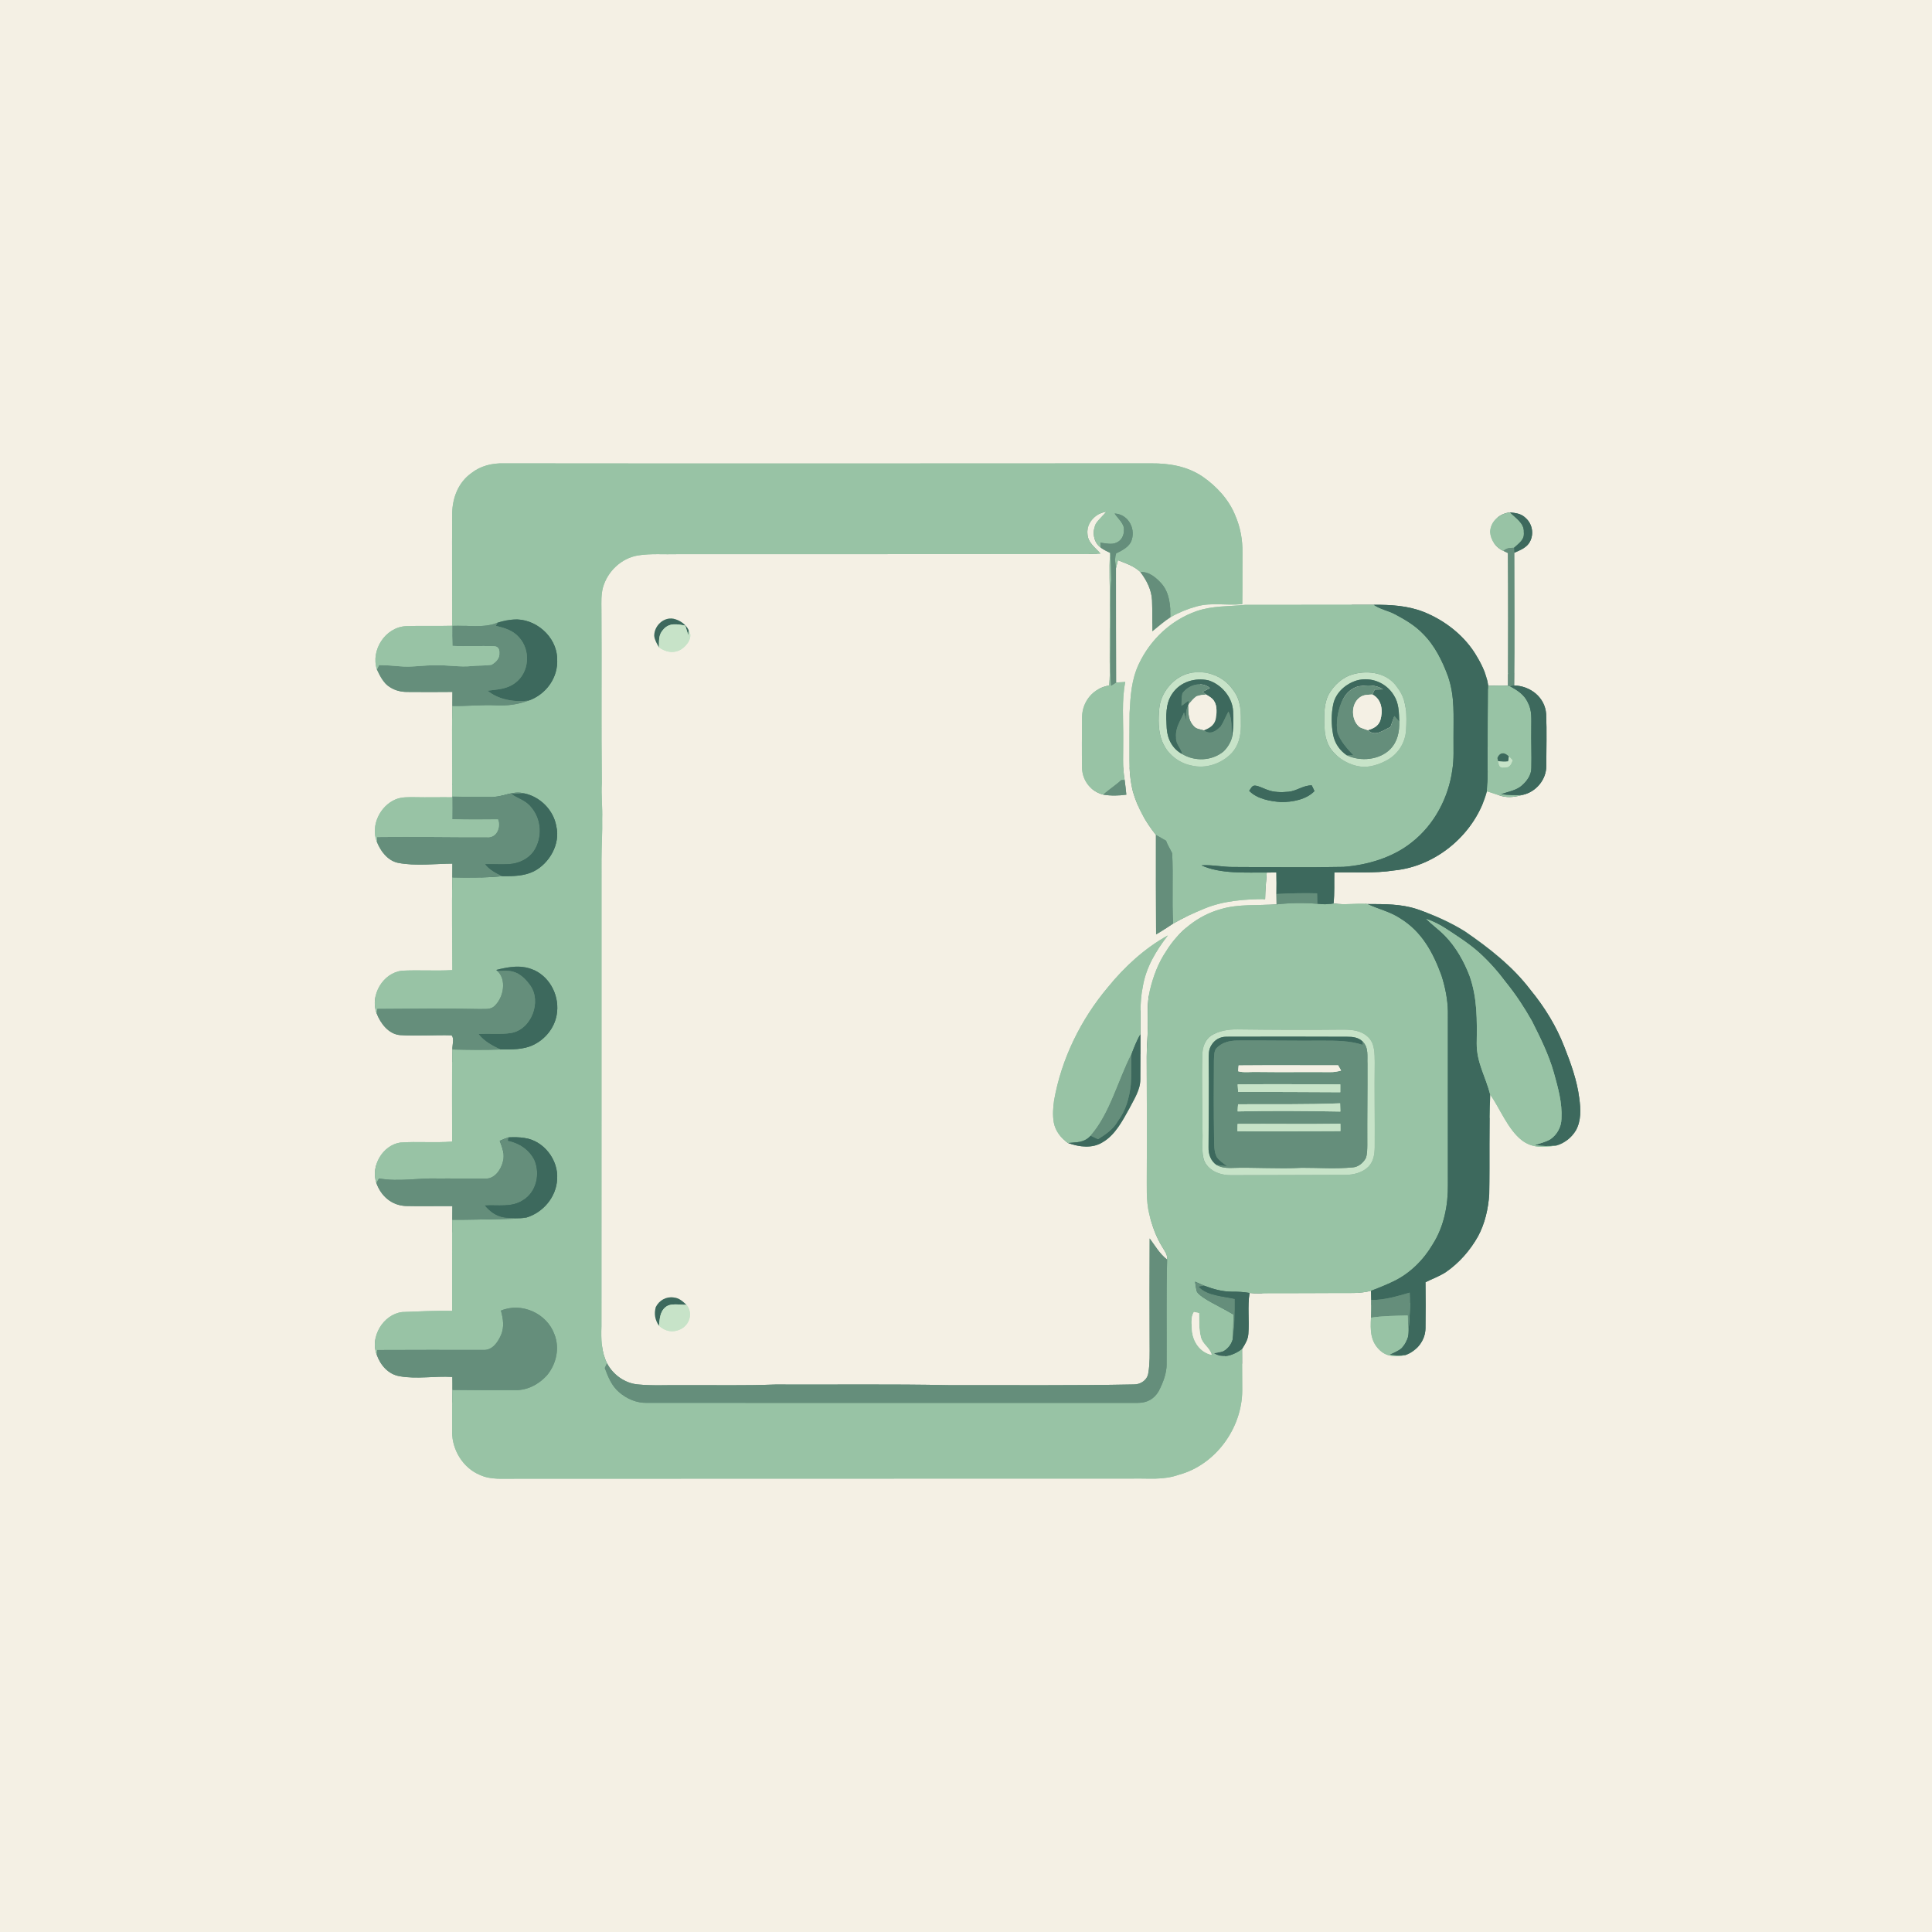 <?xml version="1.0" encoding="UTF-8" standalone="no"?>
<!DOCTYPE svg PUBLIC "-//W3C//DTD SVG 1.1//EN" "http://www.w3.org/Graphics/SVG/1.1/DTD/svg11.dtd">
<svg xmlns="http://www.w3.org/2000/svg" version="1.1" viewBox="0 0 1024 1024" width="1024.0pt" height="1024.0pt" xmlns:xlink="http://www.w3.org/1999/xlink">
<rect x="0" y="0" width="1024" height="1024" fill="#333333" stroke="none"/>
<defs>
<path d="M 0.00 0.00 L 1024.00 0.00 L 1024.00 1024.00 L 0.00 1024.00 L 0.00 0.00 Z M 239.69 331.67 C 231.45 331.91 223.20 331.54 214.98 331.89 C 204.14 332.57 196.40 344.62 199.76 354.86 C 201.40 358.32 203.30 362.23 206.74 364.24 C 209.54 366.04 212.67 366.76 215.98 366.74 C 223.92 366.82 231.87 366.80 239.80 366.73 C 239.81 369.22 239.81 371.70 239.76 374.18 C 239.38 390.17 239.77 406.18 239.70 422.18 L 239.70 422.57 C 233.13 422.49 226.57 422.68 220.00 422.53 C 216.58 422.52 212.91 422.34 209.70 423.68 C 201.41 427.13 196.39 437.53 199.68 446.07 C 201.58 450.99 205.48 456.16 210.90 457.31 C 220.31 459.16 230.82 457.79 239.77 457.74 C 239.78 460.19 239.78 462.63 239.73 465.08 C 239.42 481.43 239.69 497.81 239.75 514.17 C 230.90 514.70 222.00 514.03 213.14 514.49 C 202.91 515.56 195.96 527.62 199.63 537.11 C 201.65 542.37 205.94 548.10 212.00 548.62 C 221.07 549.22 230.25 548.48 239.33 548.74 C 240.96 550.37 239.60 554.10 239.78 556.25 C 239.43 572.51 239.67 588.80 239.63 605.06 C 230.51 605.81 221.28 604.92 212.16 605.57 C 202.72 607.00 196.40 618.05 199.48 627.00 C 201.90 633.87 207.53 638.86 214.98 639.20 C 223.23 639.41 231.51 639.18 239.77 639.25 C 239.76 641.68 239.75 644.11 239.71 646.53 C 239.58 662.61 239.67 678.70 239.63 694.78 C 230.79 694.64 221.97 695.05 213.14 695.41 C 203.08 696.66 195.93 708.64 199.70 718.10 C 201.66 723.59 205.81 728.43 211.80 729.43 C 220.98 731.07 230.34 729.23 239.75 729.81 C 239.79 732.10 239.82 734.40 239.79 736.69 C 239.60 744.13 239.62 751.57 239.63 759.01 C 239.60 768.47 245.44 778.07 254.30 781.71 C 260.16 784.50 266.66 783.60 273.00 783.74 C 382.01 783.63 490.98 783.75 600.00 783.67 C 608.71 783.44 616.36 784.62 624.71 781.68 C 644.21 776.48 658.34 756.99 658.41 737.00 C 658.42 729.66 658.30 722.31 658.32 714.96 C 659.88 712.54 661.48 709.95 661.65 707.00 C 662.20 699.66 661.15 692.65 662.27 685.29 C 665.80 685.70 669.45 685.41 673.00 685.42 C 684.67 685.38 696.33 685.46 708.00 685.34 C 714.31 685.24 720.55 685.80 726.65 684.15 C 726.70 685.78 726.74 687.42 726.76 689.06 C 726.78 692.18 726.75 695.29 726.65 698.41 C 726.29 704.95 726.24 710.89 731.37 715.69 C 735.26 719.32 739.94 719.20 744.87 718.26 C 750.90 716.14 755.45 710.53 755.53 704.04 C 755.66 695.90 755.61 687.74 755.53 679.59 C 759.10 677.84 762.95 676.42 766.30 674.27 C 773.41 669.36 779.19 662.76 783.41 655.24 C 787.05 648.49 788.82 640.61 789.32 633.01 C 789.65 615.39 789.14 597.74 789.84 580.13 C 795.03 587.59 799.27 598.69 806.61 604.38 C 812.16 608.63 818.25 608.21 824.80 607.19 C 829.11 606.06 832.88 602.99 835.19 599.22 C 838.16 593.98 837.82 587.77 837.04 582.01 C 835.86 572.70 832.56 563.50 829.11 554.81 C 824.85 543.83 818.69 533.83 811.24 524.74 C 801.54 512.02 789.47 502.61 776.41 493.62 C 768.50 488.71 759.87 484.92 751.09 481.88 C 742.45 479.04 733.90 479.21 724.94 479.16 C 718.85 478.57 712.90 479.84 706.81 478.84 C 707.40 473.35 707.08 467.91 707.21 462.42 C 717.95 462.12 728.31 463.00 738.99 461.34 C 761.73 459.12 782.23 441.44 788.09 419.42 C 790.77 420.18 793.37 421.22 796.05 421.96 C 799.81 422.95 803.48 422.27 807.15 421.28 C 814.14 419.71 819.57 413.24 819.57 406.04 C 819.57 396.84 819.89 387.60 819.49 378.41 C 818.87 369.57 811.10 363.54 802.52 363.31 C 802.79 339.88 802.61 316.43 802.58 293.00 C 805.38 291.74 808.27 290.71 810.20 288.19 C 813.27 283.97 812.48 277.85 808.53 274.46 C 806.23 272.22 803.43 271.91 800.36 271.59 C 794.93 272.07 789.92 276.35 789.81 282.01 C 790.07 286.22 792.92 290.40 796.86 291.99 L 799.23 293.12 C 799.42 316.52 799.34 340.02 799.29 363.44 C 795.82 363.28 792.26 363.42 788.78 363.49 C 788.09 358.05 785.66 352.78 782.87 348.12 C 776.71 337.30 766.11 328.95 754.64 324.35 C 746.06 320.98 737.22 320.51 728.10 320.55 C 705.49 320.55 682.59 320.54 660.00 320.58 C 650.92 321.52 642.71 320.97 634.04 323.97 C 620.65 328.70 609.75 338.97 603.69 351.76 C 599.65 360.22 599.19 368.80 598.69 378.00 C 598.57 386.33 598.63 394.67 598.62 403.00 C 598.60 408.55 599.13 414.21 600.48 419.60 C 602.91 428.03 607.19 435.71 612.67 442.53 C 612.66 460.11 612.63 477.69 612.75 495.27 C 615.88 493.53 618.80 491.47 621.80 489.52 C 627.13 486.45 632.77 483.88 638.44 481.54 C 648.47 477.40 659.82 476.56 670.55 476.54 C 670.62 471.83 671.07 467.15 671.41 462.46 C 673.12 462.44 674.82 462.44 676.52 462.44 C 676.61 466.25 676.57 470.06 676.53 473.86 C 676.53 475.69 676.56 477.51 676.61 479.33 C 667.39 479.99 656.20 479.04 647.02 481.87 C 635.09 485.11 624.55 493.60 618.13 504.08 C 613.83 510.43 611.19 517.59 609.43 525.02 C 607.92 531.41 608.38 538.42 608.32 545.00 C 608.33 550.01 607.76 554.99 607.79 560.00 C 607.80 580.33 607.95 600.67 607.82 621.00 C 607.91 628.54 607.33 636.17 609.13 643.52 C 610.60 649.53 612.74 655.67 616.04 660.93 C 617.31 663.17 618.87 664.87 618.60 667.62 C 614.60 664.49 612.32 660.43 609.35 656.41 C 609.26 674.94 609.24 693.47 609.33 712.00 C 609.34 717.19 609.51 722.65 608.62 727.77 C 608.13 731.43 604.58 733.82 601.04 733.78 C 568.40 734.44 535.66 734.10 503.00 734.16 C 472.36 733.53 441.66 733.96 411.00 733.82 C 394.69 734.47 378.33 734.07 362.00 734.17 C 354.04 734.03 345.94 734.57 338.03 733.77 C 331.18 733.17 324.85 728.59 321.72 722.53 C 318.68 716.29 318.54 709.80 318.78 703.00 C 318.75 620.32 318.87 537.69 318.81 455.00 C 318.83 447.99 319.33 441.01 319.17 434.00 C 319.38 427.64 318.58 421.35 318.98 415.00 C 318.62 384.44 318.98 353.61 318.77 323.00 C 318.74 319.17 318.57 315.18 319.56 311.45 C 321.96 302.87 329.27 295.86 338.15 294.39 C 344.96 293.28 352.10 293.93 359.00 293.72 C 425.33 293.70 491.67 293.75 558.00 293.61 C 566.43 293.56 574.91 293.86 583.32 293.43 C 580.56 290.29 576.55 287.59 576.38 283.03 C 575.72 277.15 580.80 271.91 586.47 271.21 C 584.62 273.40 582.18 275.29 580.72 277.74 C 578.84 282.01 579.49 287.42 583.45 290.28 C 585.01 291.40 586.68 292.19 588.38 293.06 C 587.70 302.06 588.38 310.99 588.25 320.00 C 588.20 330.33 588.11 340.67 588.17 351.00 C 588.27 355.12 588.28 359.22 587.89 363.33 C 579.54 364.64 573.68 371.60 573.51 379.98 C 573.45 388.99 573.36 398.03 573.50 407.04 C 573.70 413.82 578.17 419.52 584.77 421.18 C 588.84 421.86 592.90 421.76 596.98 421.19 C 596.73 418.60 596.44 416.02 596.09 413.44 C 594.82 406.25 595.42 399.24 595.33 392.00 C 595.44 381.99 594.45 371.23 596.42 361.45 C 594.80 361.55 593.18 361.65 591.55 361.75 C 591.48 341.57 591.49 321.39 591.48 301.22 C 591.81 299.78 592.15 298.35 592.52 296.92 C 596.88 298.70 600.94 299.87 604.44 303.20 C 607.78 307.66 610.35 312.58 610.61 318.26 C 610.79 323.70 610.73 329.15 610.78 334.59 C 613.94 332.02 617.00 329.33 620.41 327.13 C 624.68 324.67 629.42 322.72 634.17 321.44 C 642.09 319.18 649.77 321.03 658.43 320.21 C 658.57 311.14 658.44 302.07 658.53 293.00 C 658.64 286.19 657.44 279.51 654.73 273.25 C 651.41 264.85 644.76 257.69 637.40 252.61 C 629.16 247.07 619.76 245.53 610.00 245.59 C 495.66 245.64 381.33 245.72 267.00 245.59 C 260.79 245.44 254.73 246.89 249.80 250.78 C 242.94 255.70 239.83 263.74 239.67 271.99 C 239.52 291.87 239.66 311.79 239.69 331.67 Z M 349.27 343.12 C 352.95 345.73 357.14 346.54 361.15 344.10 C 364.23 342.05 367.50 337.68 365.00 334.00 C 363.59 330.92 360.23 328.64 356.98 327.95 C 351.62 326.94 346.71 331.77 346.76 337.01 C 346.94 339.14 348.23 341.29 349.27 343.12 Z M 566.10 605.82 C 571.95 607.90 578.86 608.90 584.40 605.42 C 591.03 601.62 594.97 594.00 598.56 587.53 C 601.05 582.64 604.44 577.66 604.40 572.01 C 604.50 564.08 604.40 556.14 604.44 548.21 C 604.71 539.63 603.91 531.52 605.70 523.02 C 607.38 512.71 612.72 503.94 618.99 495.80 C 606.72 502.54 596.03 512.41 587.23 523.23 C 572.85 540.30 562.60 561.16 558.69 583.19 C 558.13 587.07 557.84 591.19 558.55 595.06 C 559.38 599.49 562.39 603.37 566.10 605.82 Z M 349.28 702.68 C 352.60 705.64 356.46 706.52 360.59 704.57 C 365.51 702.32 367.47 695.87 363.85 691.59 C 361.78 689.71 359.99 687.94 357.05 687.69 C 353.04 687.09 349.34 689.25 347.57 692.80 C 346.60 696.44 347.16 699.58 349.28 702.68 Z" id="p0" />
<path d="M 267.00 245.59 C 381.33 245.72 495.66 245.64 610.00 245.59 C 619.76 245.53 629.16 247.07 637.40 252.61 C 644.76 257.69 651.41 264.85 654.73 273.25 C 657.44 279.51 658.64 286.19 658.53 293.00 C 658.44 302.07 658.57 311.14 658.43 320.21 C 649.77 321.03 642.09 319.18 634.17 321.44 C 629.42 322.72 624.68 324.67 620.41 327.13 C 620.39 321.03 619.88 314.18 615.67 309.37 C 612.76 306.15 609.08 302.92 604.44 303.20 C 600.94 299.87 596.88 298.70 592.52 296.92 C 592.15 298.35 591.81 299.78 591.48 301.22 C 591.33 299.67 591.11 298.13 590.95 296.59 C 591.14 295.53 591.34 294.47 591.56 293.42 C 594.89 291.53 598.76 289.94 599.91 285.92 C 601.81 279.58 597.63 272.48 590.76 272.18 C 592.47 274.80 596.05 277.61 595.70 281.00 C 595.74 283.77 594.44 286.45 591.80 287.57 C 589.22 288.85 585.95 287.93 583.21 287.62 L 583.45 290.28 C 579.49 287.42 578.84 282.01 580.72 277.74 C 582.18 275.29 584.62 273.40 586.47 271.21 C 580.80 271.91 575.72 277.15 576.38 283.03 C 576.55 287.59 580.56 290.29 583.32 293.43 C 574.91 293.86 566.43 293.56 558.00 293.61 C 491.67 293.75 425.33 293.70 359.00 293.72 C 352.10 293.93 344.96 293.28 338.15 294.39 C 329.27 295.86 321.96 302.87 319.56 311.45 C 318.57 315.18 318.74 319.17 318.77 323.00 C 318.98 353.61 318.62 384.44 318.98 415.00 C 318.58 421.35 319.38 427.64 319.17 434.00 C 319.33 441.01 318.83 447.99 318.81 455.00 C 318.87 537.69 318.75 620.32 318.78 703.00 C 318.54 709.80 318.68 716.29 321.72 722.53 C 321.33 723.38 320.94 724.23 320.55 725.08 C 322.31 729.80 324.17 734.50 328.10 737.87 C 332.28 741.46 337.41 743.68 342.98 743.54 C 429.67 743.61 516.36 743.52 603.04 743.55 C 607.93 743.57 611.76 741.50 614.19 737.23 C 616.39 732.90 618.38 727.92 618.33 723.00 C 618.45 704.55 618.10 686.07 618.60 667.62 C 618.87 664.87 617.31 663.17 616.04 660.93 C 612.74 655.67 610.60 649.53 609.13 643.52 C 607.33 636.17 607.91 628.54 607.82 621.00 C 607.95 600.67 607.80 580.33 607.79 560.00 C 607.76 554.99 608.33 550.01 608.32 545.00 C 608.38 538.42 607.92 531.41 609.43 525.02 C 611.19 517.59 613.83 510.43 618.13 504.08 C 624.55 493.60 635.09 485.11 647.02 481.87 C 656.20 479.04 667.39 479.99 676.61 479.33 C 683.72 478.55 691.07 478.42 698.20 479.03 C 701.18 479.39 703.85 479.36 706.81 478.84 C 712.90 479.84 718.85 478.57 724.94 479.16 C 730.71 481.89 736.83 483.16 742.24 486.78 C 753.61 493.79 759.56 504.81 764.02 517.00 C 765.97 523.12 767.29 529.56 767.42 536.00 C 767.48 566.67 767.34 597.33 767.42 628.00 C 767.55 638.83 765.30 650.21 759.41 659.45 C 754.64 667.62 747.50 674.79 738.95 678.97 C 734.97 680.94 730.80 682.55 726.65 684.15 C 720.55 685.80 714.31 685.24 708.00 685.34 C 696.33 685.46 684.67 685.38 673.00 685.42 C 669.45 685.41 665.80 685.70 662.27 685.29 C 659.17 684.75 656.12 684.60 652.98 684.63 C 647.83 684.61 643.05 683.26 638.29 681.46 C 637.66 681.20 637.04 680.92 636.42 680.65 C 635.42 680.20 634.42 679.76 633.42 679.31 C 633.70 681.09 633.88 682.94 634.41 684.66 C 635.43 686.18 637.18 687.30 638.68 688.30 C 643.57 691.36 648.85 693.73 653.78 696.74 C 653.67 701.19 653.72 705.70 653.29 710.13 C 652.60 712.48 650.97 714.64 648.90 715.93 C 647.16 716.64 645.19 716.84 643.37 717.26 C 648.19 720.40 654.16 718.18 658.32 714.96 C 658.30 722.31 658.42 729.66 658.41 737.00 C 658.34 756.99 644.21 776.48 624.71 781.68 C 616.36 784.62 608.71 783.44 600.00 783.67 C 490.98 783.75 382.01 783.63 273.00 783.74 C 266.66 783.60 260.16 784.50 254.30 781.71 C 245.44 778.07 239.60 768.47 239.63 759.01 C 239.62 751.57 239.60 744.13 239.79 736.69 C 250.86 736.81 261.93 736.87 273.00 736.79 C 279.57 736.95 285.59 733.71 289.92 728.93 C 294.87 722.96 296.77 714.50 293.83 707.16 C 289.81 696.08 276.44 690.08 265.51 694.65 C 266.68 699.03 267.38 703.25 265.55 707.57 C 263.82 711.53 260.91 715.78 256.04 715.50 C 237.35 715.48 218.58 715.43 199.90 715.54 L 199.70 718.10 C 195.93 708.64 203.08 696.66 213.14 695.41 C 221.97 695.05 230.79 694.64 239.63 694.78 C 239.67 678.70 239.58 662.61 239.71 646.53 C 248.21 646.56 256.71 646.30 265.21 646.12 C 269.78 645.93 274.61 646.14 279.10 645.29 C 287.95 642.59 294.86 634.37 295.29 625.01 C 296.06 614.82 288.24 604.58 278.03 603.16 C 275.21 602.69 272.42 602.72 269.57 602.83 C 267.95 603.31 266.41 603.96 264.87 604.65 C 266.25 608.33 267.60 611.64 266.55 615.65 C 265.54 619.94 262.03 625.11 257.03 624.65 C 248.69 624.78 240.34 624.57 232.00 624.63 C 221.45 624.30 211.44 626.45 200.88 624.60 C 200.41 625.40 199.94 626.20 199.48 627.00 C 196.40 618.05 202.72 607.00 212.16 605.57 C 221.28 604.92 230.51 605.81 239.63 605.06 C 239.67 588.80 239.43 572.51 239.78 556.25 C 248.28 556.44 256.75 556.61 265.25 556.25 C 270.90 556.24 277.43 556.39 282.62 553.86 C 288.95 550.85 293.76 544.97 295.03 538.03 C 296.76 528.71 292.14 518.60 283.52 514.38 C 276.85 511.13 269.90 512.33 263.02 514.08 L 263.68 514.67 C 268.53 519.25 266.92 528.20 262.65 532.63 C 260.30 535.41 257.25 534.64 254.00 534.80 C 236.00 534.39 218.00 534.67 200.00 534.76 L 199.63 537.11 C 195.96 527.62 202.91 515.56 213.14 514.49 C 222.00 514.03 230.90 514.70 239.75 514.17 C 239.69 497.81 239.42 481.43 239.73 465.08 C 248.65 465.35 257.37 465.24 266.25 464.38 C 271.94 464.42 277.63 464.39 282.87 461.86 C 291.23 457.60 297.09 447.36 294.86 437.97 C 293.45 429.53 286.46 422.40 278.13 420.58 C 271.39 418.76 266.63 422.76 260.00 422.34 C 253.23 422.26 246.47 422.41 239.70 422.18 C 239.77 406.18 239.38 390.17 239.76 374.18 C 247.52 374.33 255.23 373.48 263.00 373.84 C 269.19 374.12 274.35 373.41 280.17 371.33 C 289.51 368.03 296.01 359.03 295.29 348.98 C 295.03 337.26 283.53 327.44 272.00 328.38 C 269.16 328.56 266.40 329.18 263.70 330.03 C 256.31 333.09 247.84 331.29 239.69 331.67 C 239.66 311.79 239.52 291.87 239.67 271.99 C 239.83 263.74 242.94 255.70 249.80 250.78 C 254.73 246.89 260.79 245.44 267.00 245.59 Z M 637.35 600.00 C 637.59 604.99 636.58 610.91 638.41 615.62 C 641.05 620.97 647.37 623.03 653.00 622.87 C 673.00 622.82 693.02 622.75 713.02 622.69 C 717.32 622.75 722.24 621.48 725.33 618.34 C 728.08 615.43 728.56 611.85 728.63 608.00 C 728.74 593.00 728.44 578.00 728.64 563.00 C 728.55 558.51 728.74 553.14 725.23 549.78 C 721.57 546.17 716.89 545.77 712.00 545.71 C 693.34 545.92 674.66 545.83 656.00 545.60 C 651.02 545.51 646.21 546.32 641.88 548.89 C 638.63 551.18 637.35 555.15 637.27 558.98 C 636.87 572.63 637.35 586.35 637.35 600.00 Z M 642.18 718.06 C 641.08 714.05 637.23 712.51 636.40 708.49 C 635.38 704.37 635.64 700.18 635.53 695.98 C 634.63 695.76 633.73 695.57 632.83 695.41 C 631.06 697.99 631.62 702.05 631.78 705.02 C 632.26 711.09 636.00 716.72 642.18 718.06 Z" id="p1" />
<path d="M 800.36 271.59 C 803.26 274.56 807.94 277.28 807.66 282.00 C 808.09 286.16 805.09 287.85 802.43 290.34 C 800.16 290.42 798.66 290.38 796.86 291.99 C 792.92 290.40 790.07 286.22 789.81 282.01 C 789.92 276.35 794.93 272.07 800.36 271.59 Z" id="p2" />
<path d="M 800.36 271.59 C 803.43 271.91 806.23 272.22 808.53 274.46 C 812.48 277.85 813.27 283.97 810.20 288.19 C 808.27 290.71 805.38 291.74 802.58 293.00 C 802.54 292.11 802.49 291.22 802.43 290.34 C 805.09 287.85 808.09 286.16 807.66 282.00 C 807.94 277.28 803.26 274.56 800.36 271.59 Z" id="p3" />
<path d="M 590.76 272.18 C 597.63 272.48 601.81 279.58 599.91 285.92 C 598.76 289.94 594.89 291.53 591.56 293.42 C 591.34 294.47 591.14 295.53 590.95 296.59 C 590.26 300.20 589.76 303.85 589.00 307.45 C 588.84 302.66 588.75 297.84 588.38 293.06 C 586.68 292.19 585.01 291.40 583.45 290.28 L 583.21 287.62 C 585.95 287.93 589.22 288.85 591.80 287.57 C 594.44 286.45 595.74 283.77 595.70 281.00 C 596.05 277.61 592.47 274.80 590.76 272.18 Z" id="p4" />
<path d="M 802.43 290.34 C 802.49 291.22 802.54 292.11 802.58 293.00 C 802.61 316.43 802.79 339.88 802.52 363.31 C 801.82 363.46 801.12 363.62 800.42 363.79 C 800.05 363.66 799.67 363.55 799.29 363.44 C 799.34 340.02 799.42 316.52 799.23 293.12 L 796.86 291.99 C 798.66 290.38 800.16 290.42 802.43 290.34 Z" id="p5" />
<path d="M 588.38 293.06 C 588.75 297.84 588.84 302.66 589.00 307.45 C 588.21 316.25 588.79 325.16 588.55 334.00 C 588.69 343.80 588.14 353.67 588.90 363.45 C 589.78 362.88 590.67 362.32 591.55 361.75 C 593.18 361.65 594.80 361.55 596.42 361.45 C 594.45 371.23 595.44 381.99 595.33 392.00 C 595.42 399.24 594.82 406.25 596.09 413.44 C 595.48 413.45 594.87 413.46 594.26 413.48 C 591.28 416.29 587.78 418.41 584.77 421.18 C 578.17 419.52 573.70 413.82 573.50 407.04 C 573.36 398.03 573.45 388.99 573.51 379.98 C 573.68 371.60 579.54 364.64 587.89 363.33 C 588.28 359.22 588.27 355.12 588.17 351.00 C 588.11 340.67 588.20 330.33 588.25 320.00 C 588.38 310.99 587.70 302.06 588.38 293.06 Z" id="p6" />
<path d="M 590.95 296.59 C 591.11 298.13 591.33 299.67 591.48 301.22 C 591.49 321.39 591.48 341.57 591.55 361.75 C 590.67 362.32 589.78 362.88 588.90 363.45 C 588.14 353.67 588.69 343.80 588.55 334.00 C 588.79 325.16 588.21 316.25 589.00 307.45 C 589.76 303.85 590.26 300.20 590.95 296.59 Z" id="p7" />
<path d="M 615.67 309.37 C 619.88 314.18 620.39 321.03 620.41 327.13 C 617.00 329.33 613.94 332.02 610.78 334.59 C 610.73 329.15 610.79 323.70 610.61 318.26 C 610.35 312.58 607.78 307.66 604.44 303.20 C 609.08 302.92 612.76 306.15 615.67 309.37 Z" id="p8" />
<path d="M 660.00 320.58 C 682.59 320.54 705.49 320.55 728.10 320.55 C 731.63 323.00 735.74 323.62 739.48 325.62 C 744.75 328.42 749.99 331.51 754.16 335.85 C 760.44 342.10 764.45 350.22 767.48 358.45 C 771.26 369.44 770.29 379.66 770.39 391.00 C 770.33 396.79 770.70 402.21 769.78 407.95 C 767.79 422.73 760.21 437.10 748.40 446.36 C 738.37 454.49 724.80 458.50 712.10 459.46 C 692.75 459.86 673.32 459.57 653.97 459.52 C 648.18 459.62 642.59 458.25 636.79 458.65 C 646.93 463.32 660.48 462.37 671.41 462.46 C 671.07 467.15 670.62 471.83 670.55 476.54 C 659.82 476.56 648.47 477.40 638.44 481.54 C 632.77 483.88 627.13 486.45 621.80 489.52 C 621.05 477.16 621.94 464.60 621.27 452.23 C 620.24 449.99 618.84 447.97 618.03 445.61 C 616.25 444.57 614.45 443.58 612.67 442.53 C 607.19 435.71 602.91 428.03 600.48 419.60 C 599.13 414.21 598.60 408.55 598.62 403.00 C 598.63 394.67 598.57 386.33 598.69 378.00 C 599.19 368.80 599.65 360.22 603.69 351.76 C 609.75 338.97 620.65 328.70 634.04 323.97 C 642.71 320.97 650.92 321.52 660.00 320.58 Z M 628.39 357.40 C 621.17 359.99 615.26 367.53 614.47 375.16 C 613.88 380.91 613.77 387.47 615.97 392.93 C 618.60 399.43 624.46 404.28 631.33 405.70 C 639.12 407.68 647.55 404.76 652.98 398.99 C 656.47 395.07 657.60 390.15 657.69 385.01 C 657.64 377.90 658.12 371.43 653.44 365.56 C 648.02 357.61 637.44 354.34 628.39 357.40 Z M 717.30 357.34 C 711.59 358.86 706.99 363.13 704.14 368.19 C 701.94 372.56 701.76 378.20 701.88 383.00 C 702.11 388.14 702.46 393.09 705.65 397.36 C 709.21 402.08 715.12 405.51 720.98 406.28 C 725.75 406.95 730.80 405.22 734.98 403.01 C 740.94 399.80 744.82 393.78 745.23 387.01 C 745.69 379.13 745.77 370.93 740.62 364.44 C 735.66 356.81 725.60 355.01 717.30 357.34 Z M 662.09 419.13 C 666.16 423.43 673.35 424.74 679.01 425.10 C 684.96 425.16 692.41 423.79 696.70 419.29 C 696.21 418.28 695.73 417.27 695.25 416.26 C 690.69 416.23 687.42 419.18 683.00 419.64 C 679.25 420.01 675.00 419.99 671.46 418.53 C 669.42 417.82 667.31 416.59 665.15 416.38 C 663.38 416.39 663.11 417.96 662.09 419.13 Z" id="p9" />
<path d="M 728.10 320.55 C 737.22 320.51 746.06 320.98 754.64 324.35 C 766.11 328.95 776.71 337.30 782.87 348.12 C 785.66 352.78 788.09 358.05 788.78 363.49 C 788.79 375.66 788.43 387.82 788.58 400.00 C 788.36 406.45 788.85 413.01 788.09 419.42 C 782.23 441.44 761.73 459.12 738.99 461.34 C 728.31 463.00 717.95 462.12 707.21 462.42 C 707.08 467.91 707.40 473.35 706.81 478.84 C 703.85 479.36 701.18 479.39 698.20 479.03 C 698.16 477.18 698.12 475.33 698.08 473.49 C 690.90 473.28 683.70 473.49 676.53 473.86 C 676.57 470.06 676.61 466.25 676.52 462.44 C 674.82 462.44 673.12 462.44 671.41 462.46 C 660.48 462.37 646.93 463.32 636.79 458.65 C 642.59 458.25 648.18 459.62 653.97 459.52 C 673.32 459.57 692.75 459.86 712.10 459.46 C 724.80 458.50 738.37 454.49 748.40 446.36 C 760.21 437.10 767.79 422.73 769.78 407.95 C 770.70 402.21 770.33 396.79 770.39 391.00 C 770.29 379.66 771.26 369.44 767.48 358.45 C 764.45 350.22 760.44 342.10 754.16 335.85 C 749.99 331.51 744.75 328.42 739.48 325.62 C 735.74 323.62 731.63 323.00 728.10 320.55 Z" id="p10" />
<path d="M 356.98 327.95 C 360.23 328.64 363.59 330.92 365.00 334.00 C 364.94 334.93 364.87 335.86 364.81 336.79 C 364.29 335.06 363.75 333.34 363.23 331.62 C 359.02 330.79 354.77 329.95 351.61 333.62 C 348.93 336.47 349.34 339.53 349.27 343.12 C 348.23 341.29 346.94 339.14 346.76 337.01 C 346.71 331.77 351.62 326.94 356.98 327.95 Z" id="p11" />
<path d="M 272.00 328.38 C 283.53 327.44 295.03 337.26 295.29 348.98 C 296.01 359.03 289.51 368.03 280.17 371.33 C 272.78 372.25 264.31 370.94 258.42 366.09 C 263.74 365.38 268.52 365.35 273.02 362.00 C 280.60 356.45 281.39 344.75 275.17 337.87 C 271.86 334.03 267.53 332.88 262.81 331.70 C 263.11 331.14 263.40 330.59 263.70 330.03 C 266.40 329.18 269.16 328.56 272.00 328.38 Z" id="p12" />
<path d="M 263.70 330.03 C 263.40 330.59 263.11 331.14 262.81 331.70 C 267.53 332.88 271.86 334.03 275.17 337.87 C 281.39 344.75 280.60 356.45 273.02 362.00 C 268.52 365.35 263.74 365.38 258.42 366.09 C 264.31 370.94 272.78 372.25 280.17 371.33 C 274.35 373.41 269.19 374.12 263.00 373.84 C 255.23 373.48 247.52 374.33 239.76 374.18 C 239.81 371.70 239.81 369.22 239.80 366.73 C 231.87 366.80 223.92 366.82 215.98 366.74 C 212.67 366.76 209.54 366.04 206.74 364.24 C 203.30 362.23 201.40 358.32 199.76 354.86 C 200.13 354.07 200.51 353.29 200.90 352.50 C 204.62 352.57 208.30 352.78 212.00 353.15 C 218.35 353.80 224.59 352.41 231.00 352.66 C 237.40 352.36 243.64 353.70 250.01 353.02 C 253.49 352.64 257.07 352.90 260.51 352.34 C 262.82 351.02 264.93 348.91 264.68 346.02 C 264.78 344.09 263.96 342.59 261.89 342.52 C 254.54 342.21 247.16 342.69 239.80 342.34 C 239.68 338.78 239.63 335.23 239.69 331.67 C 247.84 331.29 256.31 333.09 263.70 330.03 Z" id="p13" />
<path d="M 363.23 331.62 C 363.75 333.34 364.29 335.06 364.81 336.79 C 364.87 335.86 364.94 334.93 365.00 334.00 C 367.50 337.68 364.23 342.05 361.15 344.10 C 357.14 346.54 352.95 345.73 349.27 343.12 C 349.34 339.53 348.93 336.47 351.61 333.62 C 354.77 329.95 359.02 330.79 363.23 331.62 Z" id="p14" />
<path d="M 214.98 331.89 C 223.20 331.54 231.45 331.91 239.69 331.67 C 239.63 335.23 239.68 338.78 239.80 342.34 C 247.16 342.69 254.54 342.21 261.89 342.52 C 263.96 342.59 264.78 344.09 264.68 346.02 C 264.93 348.91 262.82 351.02 260.51 352.34 C 257.07 352.90 253.49 352.64 250.01 353.02 C 243.64 353.70 237.40 352.36 231.00 352.66 C 224.59 352.41 218.35 353.80 212.00 353.15 C 208.30 352.78 204.62 352.57 200.90 352.50 C 200.51 353.29 200.13 354.07 199.76 354.86 C 196.40 344.62 204.14 332.57 214.98 331.89 Z" id="p15" />
<path d="M 628.39 357.40 C 637.44 354.34 648.02 357.61 653.44 365.56 C 658.12 371.43 657.64 377.90 657.69 385.01 C 657.60 390.15 656.47 395.07 652.98 398.99 C 647.55 404.76 639.12 407.68 631.33 405.70 C 624.46 404.28 618.60 399.43 615.97 392.93 C 613.77 387.47 613.88 380.91 614.47 375.16 C 615.26 367.53 621.17 359.99 628.39 357.40 Z M 626.68 399.70 C 633.37 403.68 642.28 403.31 648.38 398.38 C 650.45 396.45 652.17 393.74 652.93 391.01 C 653.80 386.42 653.83 381.63 653.58 376.98 C 653.22 369.58 647.48 362.83 640.53 360.60 C 633.44 359.05 625.66 361.32 621.45 367.46 C 617.63 372.82 618.04 379.76 618.38 386.01 C 618.74 391.74 621.46 397.00 626.68 399.70 Z" id="p16" />
<path d="M 717.30 357.34 C 725.60 355.01 735.66 356.81 740.62 364.44 C 745.77 370.93 745.69 379.13 745.23 387.01 C 744.82 393.78 740.94 399.80 734.98 403.01 C 730.80 405.22 725.75 406.95 720.98 406.28 C 715.12 405.51 709.21 402.08 705.65 397.36 C 702.46 393.09 702.11 388.14 701.88 383.00 C 701.76 378.20 701.94 372.56 704.14 368.19 C 706.99 363.13 711.59 358.86 717.30 357.34 Z M 713.84 400.32 C 721.06 403.79 731.26 402.86 736.97 396.95 C 740.78 392.95 741.76 387.86 741.65 382.49 C 741.46 377.47 741.51 372.72 738.67 368.35 C 734.60 361.82 726.69 358.61 719.22 360.62 C 713.42 362.35 708.11 366.92 706.71 372.97 C 705.52 378.38 705.58 384.11 706.60 389.54 C 707.48 394.02 710.09 397.76 713.84 400.32 Z" id="p17" />
<path d="M 640.53 360.60 C 647.48 362.83 653.22 369.58 653.58 376.98 C 653.83 381.63 653.80 386.42 652.93 391.01 C 652.56 386.56 653.25 381.15 651.10 377.16 C 649.63 379.71 648.64 382.56 647.02 385.01 C 644.48 387.56 641.52 389.64 638.07 387.11 C 640.90 385.94 643.36 384.63 644.27 381.49 C 644.94 378.41 645.27 374.26 643.44 371.50 C 642.44 369.87 640.82 369.13 639.25 368.13 C 638.64 367.65 638.02 367.16 637.42 366.67 C 638.71 366.02 640.00 365.36 641.29 364.69 C 636.88 360.85 629.73 363.02 626.70 367.50 C 626.17 369.61 626.29 371.94 626.21 374.10 C 627.44 373.20 628.67 372.29 629.90 371.39 L 630.07 373.13 L 629.75 374.03 C 628.32 376.59 628.59 379.13 628.74 381.94 C 628.35 380.51 627.96 379.08 627.56 377.65 C 625.65 382.22 622.87 385.60 623.34 390.86 C 623.17 394.48 625.78 396.18 626.68 399.70 C 621.46 397.00 618.74 391.74 618.38 386.01 C 618.04 379.76 617.63 372.82 621.45 367.46 C 625.66 361.32 633.44 359.05 640.53 360.60 Z" id="p18" />
<path d="M 719.22 360.62 C 726.69 358.61 734.60 361.82 738.67 368.35 C 741.51 372.72 741.46 377.47 741.65 382.49 C 740.78 381.49 739.91 380.49 739.05 379.48 C 738.38 381.41 737.67 383.41 736.98 385.33 C 733.11 387.02 728.89 390.71 724.99 387.00 C 727.93 386.13 730.50 384.88 731.58 381.81 C 733.10 376.88 732.47 370.72 727.41 368.10 C 727.82 367.23 728.22 366.36 728.62 365.49 C 730.08 365.46 731.53 365.42 732.99 365.37 C 729.01 362.77 724.72 363.15 720.20 363.73 C 715.60 364.82 712.58 368.35 710.86 372.59 C 708.92 377.50 707.99 383.25 708.94 388.48 C 710.56 392.95 714.13 396.93 717.38 400.32 C 716.20 400.32 715.02 400.32 713.84 400.32 C 710.09 397.76 707.48 394.02 706.60 389.54 C 705.58 384.11 705.52 378.38 706.71 372.97 C 708.11 366.92 713.42 362.35 719.22 360.62 Z" id="p19" />
<path d="M 641.29 364.69 C 640.00 365.36 638.71 366.02 637.42 366.67 C 638.02 367.16 638.64 367.65 639.25 368.13 C 637.56 368.38 635.59 368.36 634.03 369.09 C 632.50 370.16 631.29 371.74 630.07 373.13 L 629.90 371.39 C 628.67 372.29 627.44 373.20 626.21 374.10 C 626.29 371.94 626.17 369.61 626.70 367.50 C 629.73 363.02 636.88 360.85 641.29 364.69 Z" id="p20" />
<path d="M 720.20 363.73 C 724.72 363.15 729.01 362.77 732.99 365.37 C 731.53 365.42 730.08 365.46 728.62 365.49 C 728.22 366.36 727.82 367.23 727.41 368.10 C 725.00 368.27 722.68 368.13 720.68 369.68 C 715.88 373.18 716.06 381.71 720.62 385.36 C 721.97 386.09 723.54 386.48 724.99 387.00 C 728.89 390.71 733.11 387.02 736.98 385.33 C 737.67 383.41 738.38 381.41 739.05 379.48 C 739.91 380.49 740.78 381.49 741.65 382.49 C 741.76 387.86 740.78 392.95 736.97 396.95 C 731.26 402.86 721.06 403.79 713.84 400.32 C 715.02 400.32 716.20 400.32 717.38 400.32 C 714.13 396.93 710.56 392.95 708.94 388.48 C 707.99 383.25 708.92 377.50 710.86 372.59 C 712.58 368.35 715.60 364.82 720.20 363.73 Z" id="p21" />
<path d="M 788.78 363.49 C 792.26 363.42 795.82 363.28 799.29 363.44 C 799.67 363.55 800.05 363.66 800.42 363.79 C 804.31 365.88 807.81 368.11 809.75 372.25 C 812.15 376.76 811.57 381.09 811.62 386.00 C 811.50 393.01 811.83 400.03 811.65 407.03 C 811.70 410.76 809.22 414.14 806.49 416.46 C 803.63 418.96 799.19 419.65 795.62 420.94 C 799.46 421.38 803.30 421.53 807.15 421.28 C 803.48 422.27 799.81 422.95 796.05 421.96 C 793.37 421.22 790.77 420.18 788.09 419.42 C 788.85 413.01 788.36 406.45 788.58 400.00 C 788.43 387.82 788.79 375.66 788.78 363.49 Z M 793.61 401.80 C 793.75 402.36 793.89 402.91 794.04 403.46 C 794.62 405.29 794.46 407.04 797.00 406.77 C 800.01 406.89 800.68 405.57 801.68 403.00 C 801.07 402.32 800.45 401.65 799.81 401.00 C 797.65 398.56 794.83 398.48 793.61 401.80 Z" id="p22" />
<path d="M 802.52 363.31 C 811.10 363.54 818.87 369.57 819.49 378.41 C 819.89 387.60 819.57 396.84 819.57 406.04 C 819.57 413.24 814.14 419.71 807.15 421.28 C 803.30 421.53 799.46 421.38 795.62 420.94 C 799.19 419.65 803.63 418.96 806.49 416.46 C 809.22 414.14 811.70 410.76 811.65 407.03 C 811.83 400.03 811.50 393.01 811.62 386.00 C 811.57 381.09 812.15 376.76 809.75 372.25 C 807.81 368.11 804.31 365.88 800.42 363.79 C 801.12 363.62 801.82 363.46 802.52 363.31 Z" id="p23" />
<path d="M 639.25 368.13 C 640.82 369.13 642.44 369.87 643.44 371.50 C 645.27 374.26 644.94 378.41 644.27 381.49 C 643.36 384.63 640.90 385.94 638.07 387.11 C 635.89 386.45 633.94 386.51 632.43 384.57 C 629.73 381.57 629.84 377.82 629.75 374.03 L 630.07 373.13 C 631.29 371.74 632.50 370.16 634.03 369.09 C 635.59 368.36 637.56 368.38 639.25 368.13 Z" id="p24" />
<path d="M 727.41 368.10 C 732.47 370.72 733.10 376.88 731.58 381.81 C 730.50 384.88 727.93 386.13 724.99 387.00 C 723.54 386.48 721.97 386.09 720.62 385.36 C 716.06 381.71 715.88 373.18 720.68 369.68 C 722.68 368.13 725.00 368.27 727.41 368.10 Z" id="p25" />
<path d="M 629.75 374.03 C 629.84 377.82 629.73 381.57 632.43 384.57 C 633.94 386.51 635.89 386.45 638.07 387.11 C 641.52 389.64 644.48 387.56 647.02 385.01 C 648.64 382.56 649.63 379.71 651.10 377.16 C 653.25 381.15 652.56 386.56 652.93 391.01 C 652.17 393.74 650.45 396.45 648.38 398.38 C 642.28 403.31 633.37 403.68 626.68 399.70 C 625.78 396.18 623.17 394.48 623.34 390.86 C 622.87 385.60 625.65 382.22 627.56 377.65 C 627.96 379.08 628.35 380.51 628.74 381.94 C 628.59 379.13 628.32 376.59 629.75 374.03 Z" id="p26" />
<path d="M 799.81 401.00 C 799.66 401.86 799.52 402.73 799.39 403.60 C 797.55 403.83 795.88 403.76 794.04 403.46 C 793.89 402.91 793.75 402.36 793.61 401.80 C 794.83 398.48 797.65 398.56 799.81 401.00 Z" id="p27" />
<path d="M 799.81 401.00 C 800.45 401.65 801.07 402.32 801.68 403.00 C 800.68 405.57 800.01 406.89 797.00 406.77 C 794.46 407.04 794.62 405.29 794.04 403.46 C 795.88 403.76 797.55 403.83 799.39 403.60 C 799.52 402.73 799.66 401.86 799.81 401.00 Z" id="p28" />
<path d="M 594.26 413.48 C 594.87 413.46 595.48 413.45 596.09 413.44 C 596.44 416.02 596.73 418.60 596.98 421.19 C 592.90 421.76 588.84 421.86 584.77 421.18 C 587.78 418.41 591.28 416.29 594.26 413.48 Z" id="p29" />
<path d="M 665.15 416.38 C 667.31 416.59 669.42 417.82 671.46 418.53 C 675.00 419.99 679.25 420.01 683.00 419.64 C 687.42 419.18 690.69 416.23 695.25 416.26 C 695.73 417.27 696.21 418.28 696.70 419.29 C 692.41 423.79 684.96 425.16 679.01 425.10 C 673.35 424.74 666.16 423.43 662.09 419.13 C 663.11 417.96 663.38 416.39 665.15 416.38 Z" id="p30" />
<path d="M 278.13 420.58 C 275.86 420.54 273.61 420.72 271.36 420.96 C 275.18 423.37 279.04 424.34 281.83 428.08 C 287.15 434.54 287.55 444.05 283.00 451.03 C 280.11 455.27 275.06 457.64 270.02 457.99 C 265.76 458.29 261.48 457.91 257.21 458.08 C 259.62 461.10 262.87 462.71 266.25 464.38 C 257.37 465.24 248.65 465.35 239.73 465.08 C 239.78 462.63 239.78 460.19 239.77 457.74 C 230.82 457.79 220.31 459.16 210.90 457.31 C 205.48 456.16 201.58 450.99 199.68 446.07 L 199.91 443.65 C 219.29 443.36 238.66 443.80 258.04 443.71 C 263.18 444.26 265.52 438.56 263.95 434.33 C 255.87 434.40 247.77 434.51 239.69 434.20 C 239.74 430.32 239.73 426.45 239.70 422.57 L 239.70 422.18 C 246.47 422.41 253.23 422.26 260.00 422.34 C 266.63 422.76 271.39 418.76 278.13 420.58 Z" id="p31" />
<path d="M 271.36 420.96 C 273.61 420.72 275.86 420.54 278.13 420.58 C 286.46 422.40 293.45 429.53 294.86 437.97 C 297.09 447.36 291.23 457.60 282.87 461.86 C 277.63 464.39 271.94 464.42 266.25 464.38 C 262.87 462.71 259.62 461.10 257.21 458.08 C 261.48 457.91 265.76 458.29 270.02 457.99 C 275.06 457.64 280.11 455.27 283.00 451.03 C 287.55 444.05 287.15 434.54 281.83 428.08 C 279.04 424.34 275.18 423.37 271.36 420.96 Z" id="p32" />
<path d="M 220.00 422.53 C 226.57 422.68 233.13 422.49 239.70 422.57 C 239.73 426.45 239.74 430.32 239.69 434.20 C 247.77 434.51 255.87 434.40 263.95 434.33 C 265.52 438.56 263.18 444.26 258.04 443.71 C 238.66 443.80 219.29 443.36 199.91 443.65 L 199.68 446.07 C 196.39 437.53 201.41 427.13 209.70 423.68 C 212.91 422.34 216.58 422.52 220.00 422.53 Z" id="p33" />
<path d="M 612.67 442.53 C 614.45 443.58 616.25 444.57 618.03 445.61 C 618.84 447.97 620.24 449.99 621.27 452.23 C 621.94 464.60 621.05 477.16 621.80 489.52 C 618.80 491.47 615.88 493.53 612.75 495.27 C 612.63 477.69 612.66 460.11 612.67 442.53 Z" id="p34" />
<path d="M 676.53 473.86 C 683.70 473.49 690.90 473.28 698.08 473.49 C 698.12 475.33 698.16 477.18 698.20 479.03 C 691.07 478.42 683.72 478.55 676.61 479.33 C 676.56 477.51 676.53 475.69 676.53 473.86 Z" id="p35" />
<path d="M 724.94 479.16 C 733.90 479.21 742.45 479.04 751.09 481.88 C 759.87 484.92 768.50 488.71 776.41 493.62 C 789.47 502.61 801.54 512.02 811.24 524.74 C 818.69 533.83 824.85 543.83 829.11 554.81 C 832.56 563.50 835.86 572.70 837.04 582.01 C 837.82 587.77 838.16 593.98 835.19 599.22 C 832.88 602.99 829.11 606.06 824.80 607.19 C 820.97 607.60 817.21 607.50 813.40 606.97 C 816.15 605.97 819.24 605.32 821.76 603.81 C 825.22 601.45 827.55 597.25 827.60 593.04 C 828.08 584.37 825.80 576.66 823.53 568.41 C 820.77 558.71 816.42 550.08 811.91 541.07 C 807.88 533.96 803.39 527.11 798.24 520.75 C 794.00 515.05 789.30 509.73 784.04 504.96 C 778.79 500.23 772.57 496.28 766.66 492.39 C 763.26 490.14 759.78 488.41 755.94 487.05 C 759.15 490.22 762.82 492.79 765.94 496.04 C 771.71 501.95 775.95 509.54 778.90 517.20 C 783.08 529.08 782.85 540.63 782.69 553.00 C 782.62 563.26 787.44 570.66 789.84 580.13 C 789.14 597.74 789.65 615.39 789.32 633.01 C 788.82 640.61 787.05 648.49 783.41 655.24 C 779.19 662.76 773.41 669.36 766.30 674.27 C 762.95 676.42 759.10 677.84 755.53 679.59 C 755.61 687.74 755.66 695.90 755.53 704.04 C 755.45 710.53 750.90 716.14 744.87 718.26 C 742.00 718.68 739.17 718.46 736.31 718.06 C 738.39 716.98 740.79 716.12 742.63 714.63 C 744.38 712.88 745.62 710.52 746.29 708.15 C 746.98 700.56 747.60 692.75 747.17 685.13 C 740.40 687.06 733.89 689.07 726.76 689.06 C 726.74 687.42 726.70 685.78 726.65 684.15 C 730.80 682.55 734.97 680.94 738.95 678.97 C 747.50 674.79 754.64 667.62 759.41 659.45 C 765.30 650.21 767.55 638.83 767.42 628.00 C 767.34 597.33 767.48 566.67 767.42 536.00 C 767.29 529.56 765.97 523.12 764.02 517.00 C 759.56 504.81 753.61 493.79 742.24 486.78 C 736.83 483.16 730.71 481.89 724.94 479.16 Z" id="p36" />
<path d="M 755.94 487.05 C 759.78 488.41 763.26 490.14 766.66 492.39 C 772.57 496.28 778.79 500.23 784.04 504.96 C 789.30 509.73 794.00 515.05 798.24 520.75 C 803.39 527.11 807.88 533.96 811.91 541.07 C 816.42 550.08 820.77 558.71 823.53 568.41 C 825.80 576.66 828.08 584.37 827.60 593.04 C 827.55 597.25 825.22 601.45 821.76 603.81 C 819.24 605.32 816.15 605.97 813.40 606.97 C 817.21 607.50 820.97 607.60 824.80 607.19 C 818.25 608.21 812.16 608.63 806.61 604.38 C 799.27 598.69 795.03 587.59 789.84 580.13 C 787.44 570.66 782.62 563.26 782.69 553.00 C 782.85 540.63 783.08 529.08 778.90 517.20 C 775.95 509.54 771.71 501.95 765.94 496.04 C 762.82 492.79 759.15 490.22 755.94 487.05 Z" id="p37" />
<path d="M 618.99 495.80 C 612.72 503.94 607.38 512.71 605.70 523.02 C 603.91 531.52 604.71 539.63 604.44 548.21 C 602.43 551.55 601.13 555.14 599.69 558.74 C 592.63 572.45 588.25 590.36 578.04 601.95 C 574.61 605.69 570.75 605.38 566.10 605.82 C 562.39 603.37 559.38 599.49 558.55 595.06 C 557.84 591.19 558.13 587.07 558.69 583.19 C 562.60 561.16 572.85 540.30 587.23 523.23 C 596.03 512.41 606.72 502.54 618.99 495.80 Z" id="p38" />
<path d="M 283.52 514.38 C 292.14 518.60 296.76 528.71 295.03 538.03 C 293.76 544.97 288.95 550.85 282.62 553.86 C 277.43 556.39 270.90 556.24 265.25 556.25 C 260.84 554.19 256.69 551.97 253.62 548.07 C 259.33 547.66 265.19 548.40 270.83 547.52 C 281.62 545.73 287.34 530.79 280.88 522.08 C 278.74 519.12 275.65 515.96 272.01 515.04 C 269.18 514.22 266.56 514.59 263.68 514.67 L 263.02 514.08 C 269.90 512.33 276.85 511.13 283.52 514.38 Z" id="p39" />
<path d="M 263.68 514.67 C 266.56 514.59 269.18 514.22 272.01 515.04 C 275.65 515.96 278.74 519.12 280.88 522.08 C 287.34 530.79 281.62 545.73 270.83 547.52 C 265.19 548.40 259.33 547.66 253.62 548.07 C 256.69 551.97 260.84 554.19 265.25 556.25 C 256.75 556.61 248.28 556.44 239.78 556.25 C 239.60 554.10 240.96 550.37 239.33 548.74 C 230.25 548.48 221.07 549.22 212.00 548.62 C 205.94 548.10 201.65 542.37 199.63 537.11 L 200.00 534.76 C 218.00 534.67 236.00 534.39 254.00 534.80 C 257.25 534.64 260.30 535.41 262.65 532.63 C 266.92 528.20 268.53 519.25 263.68 514.67 Z" id="p40" />
<path d="M 656.00 545.60 C 674.66 545.83 693.34 545.92 712.00 545.71 C 716.89 545.77 721.57 546.17 725.23 549.78 C 728.74 553.14 728.55 558.51 728.64 563.00 C 728.44 578.00 728.74 593.00 728.63 608.00 C 728.56 611.85 728.08 615.43 725.33 618.34 C 722.24 621.48 717.32 622.75 713.02 622.69 C 693.02 622.75 673.00 622.82 653.00 622.87 C 647.37 623.03 641.05 620.97 638.41 615.62 C 636.58 610.91 637.59 604.99 637.35 600.00 C 637.35 586.35 636.87 572.63 637.27 558.98 C 637.35 555.15 638.63 551.18 641.88 548.89 C 646.21 546.32 651.02 545.51 656.00 545.60 Z M 644.76 617.43 C 646.99 618.78 649.44 619.02 652.00 619.05 C 664.67 618.60 677.31 619.63 690.01 618.95 C 698.87 618.93 708.07 619.61 717.01 618.74 C 719.90 618.56 722.54 616.35 723.88 613.88 C 724.71 611.78 724.64 609.24 724.70 607.00 C 724.62 592.67 724.85 578.34 724.79 564.00 C 724.57 559.67 725.55 555.45 722.27 552.04 C 719.93 549.83 717.10 549.48 714.02 549.50 C 692.71 549.40 671.30 549.42 649.99 549.48 C 646.52 549.49 643.74 551.14 641.98 554.10 C 640.45 556.55 640.68 559.22 640.62 562.00 C 640.84 577.33 640.60 592.67 640.56 608.00 C 640.45 611.73 641.65 615.22 644.76 617.43 Z" id="p41" />
<path d="M 604.44 548.21 C 604.40 556.14 604.50 564.08 604.40 572.01 C 604.44 577.66 601.05 582.64 598.56 587.53 C 594.97 594.00 591.03 601.62 584.40 605.42 C 578.86 608.90 571.95 607.90 566.10 605.82 C 570.75 605.38 574.61 605.69 578.04 601.95 C 579.35 602.57 580.67 603.17 581.99 603.79 C 586.12 601.15 589.98 598.62 592.46 594.24 C 596.73 588.59 598.52 581.92 599.34 574.98 C 599.74 569.59 599.37 564.14 599.69 558.74 C 601.13 555.14 602.43 551.55 604.44 548.21 Z" id="p42" />
<path d="M 649.99 549.48 C 671.30 549.42 692.71 549.40 714.02 549.50 C 717.10 549.48 719.93 549.83 722.27 552.04 L 722.27 553.79 C 715.23 551.56 708.30 551.57 701.00 551.57 C 686.01 551.69 670.99 551.39 656.00 551.50 C 651.75 551.52 647.73 552.44 644.70 555.60 C 643.37 557.21 643.53 560.02 643.41 562.00 C 643.30 575.67 643.27 589.33 643.48 603.00 C 643.57 606.24 643.34 610.32 644.91 613.25 C 646.22 615.23 648.55 616.61 650.37 618.10 C 648.50 617.89 646.63 617.70 644.76 617.43 C 641.65 615.22 640.45 611.73 640.56 608.00 C 640.60 592.67 640.84 577.33 640.62 562.00 C 640.68 559.22 640.45 556.55 641.98 554.10 C 643.74 551.14 646.52 549.49 649.99 549.48 Z" id="p43" />
<path d="M 656.00 551.50 C 670.99 551.39 686.01 551.69 701.00 551.57 C 708.30 551.57 715.23 551.56 722.27 553.79 L 722.27 552.04 C 725.55 555.45 724.57 559.67 724.79 564.00 C 724.85 578.34 724.62 592.67 724.70 607.00 C 724.64 609.24 724.71 611.78 723.88 613.88 C 722.54 616.35 719.90 618.56 717.01 618.74 C 708.07 619.61 698.87 618.93 690.01 618.95 C 677.31 619.63 664.67 618.60 652.00 619.05 C 649.44 619.02 646.99 618.78 644.76 617.43 C 646.63 617.70 648.50 617.89 650.37 618.10 C 648.55 616.61 646.22 615.23 644.91 613.25 C 643.34 610.32 643.57 606.24 643.48 603.00 C 643.27 589.33 643.30 575.67 643.41 562.00 C 643.53 560.02 643.37 557.21 644.70 555.60 C 647.73 552.44 651.75 551.52 656.00 551.50 Z M 710.79 567.42 C 710.27 566.49 709.76 565.57 709.24 564.65 C 691.67 564.69 674.09 564.54 656.51 564.70 C 656.39 565.73 656.31 566.76 656.28 567.79 C 659.30 568.67 662.86 568.05 666.00 568.17 C 679.00 568.34 692.00 568.16 705.00 568.25 C 706.99 568.30 708.88 567.93 710.79 567.42 Z M 655.98 574.74 C 656.04 576.07 656.13 577.40 656.24 578.73 C 674.30 578.70 692.32 578.85 710.38 578.91 C 710.38 577.53 710.39 576.14 710.39 574.75 C 692.26 574.68 674.11 574.56 655.98 574.74 Z M 655.97 589.07 C 674.13 588.67 692.26 588.82 710.42 589.14 C 710.38 587.68 710.34 586.23 710.29 584.78 C 692.27 585.48 674.25 585.21 656.21 585.28 C 656.08 586.53 656.00 587.80 655.97 589.07 Z M 655.94 595.71 C 655.92 596.99 655.90 598.28 655.87 599.56 C 674.06 599.78 692.27 599.49 710.46 599.49 C 710.45 598.20 710.44 596.90 710.43 595.61 C 692.27 595.87 674.10 595.59 655.94 595.71 Z" id="p44" />
<path d="M 599.69 558.74 C 599.37 564.14 599.74 569.59 599.34 574.98 C 598.52 581.92 596.73 588.59 592.46 594.24 C 589.98 598.62 586.12 601.15 581.99 603.79 C 580.67 603.17 579.35 602.57 578.04 601.95 C 588.25 590.36 592.63 572.45 599.69 558.74 Z" id="p45" />
<path d="M 656.51 564.70 C 674.09 564.54 691.67 564.69 709.24 564.65 C 709.76 565.57 710.27 566.49 710.79 567.42 C 708.88 567.93 706.99 568.30 705.00 568.25 C 692.00 568.16 679.00 568.34 666.00 568.17 C 662.86 568.05 659.30 568.67 656.28 567.79 C 656.31 566.76 656.39 565.73 656.51 564.70 Z" id="p46" />
<path d="M 655.98 574.74 C 674.11 574.56 692.26 574.68 710.39 574.75 C 710.39 576.14 710.38 577.53 710.38 578.91 C 692.32 578.85 674.30 578.70 656.24 578.73 C 656.13 577.40 656.04 576.07 655.98 574.74 Z" id="p47" />
<path d="M 656.21 585.28 C 674.25 585.21 692.27 585.48 710.29 584.78 C 710.34 586.23 710.38 587.68 710.42 589.14 C 692.26 588.82 674.13 588.67 655.97 589.07 C 656.00 587.80 656.08 586.53 656.21 585.28 Z" id="p48" />
<path d="M 655.94 595.71 C 674.10 595.59 692.27 595.87 710.43 595.61 C 710.44 596.90 710.45 598.20 710.46 599.49 C 692.27 599.49 674.06 599.78 655.87 599.56 C 655.90 598.28 655.92 596.99 655.94 595.71 Z" id="p49" />
<path d="M 269.57 602.83 C 269.47 603.42 269.37 604.00 269.28 604.58 C 275.28 605.85 280.41 609.24 283.24 614.77 C 286.43 622.21 284.36 631.84 277.16 636.17 C 271.15 640.09 263.84 638.52 257.06 638.95 C 259.66 642.10 262.90 644.50 267.00 645.19 C 270.98 645.77 275.10 645.63 279.10 645.29 C 274.61 646.14 269.78 645.93 265.21 646.12 C 256.71 646.30 248.21 646.56 239.71 646.53 C 239.75 644.11 239.76 641.68 239.77 639.25 C 231.51 639.18 223.23 639.41 214.98 639.20 C 207.53 638.86 201.90 633.87 199.48 627.00 C 199.94 626.20 200.41 625.40 200.88 624.60 C 211.44 626.45 221.45 624.30 232.00 624.63 C 240.34 624.57 248.69 624.78 257.03 624.65 C 262.03 625.11 265.54 619.94 266.55 615.65 C 267.60 611.64 266.25 608.33 264.87 604.65 C 266.41 603.96 267.95 603.31 269.57 602.83 Z" id="p50" />
<path d="M 269.57 602.83 C 272.42 602.72 275.21 602.69 278.03 603.16 C 288.24 604.58 296.06 614.82 295.29 625.01 C 294.86 634.37 287.95 642.59 279.10 645.29 C 275.10 645.63 270.98 645.77 267.00 645.19 C 262.90 644.50 259.66 642.10 257.06 638.95 C 263.84 638.52 271.15 640.09 277.16 636.17 C 284.36 631.84 286.43 622.21 283.24 614.77 C 280.41 609.24 275.28 605.85 269.28 604.58 C 269.37 604.00 269.47 603.42 269.57 602.83 Z" id="p51" />
<path d="M 609.35 656.41 C 612.32 660.43 614.60 664.49 618.60 667.62 C 618.10 686.07 618.45 704.55 618.33 723.00 C 618.38 727.92 616.39 732.90 614.19 737.23 C 611.76 741.50 607.93 743.57 603.04 743.55 C 516.36 743.52 429.67 743.61 342.98 743.54 C 337.41 743.68 332.28 741.46 328.10 737.87 C 324.17 734.50 322.31 729.80 320.55 725.08 C 320.94 724.23 321.33 723.38 321.72 722.53 C 324.85 728.59 331.18 733.17 338.03 733.77 C 345.94 734.57 354.04 734.03 362.00 734.17 C 378.33 734.07 394.69 734.47 411.00 733.82 C 441.66 733.96 472.36 733.53 503.00 734.16 C 535.66 734.10 568.40 734.44 601.04 733.78 C 604.58 733.82 608.13 731.43 608.62 727.77 C 609.51 722.65 609.34 717.19 609.33 712.00 C 609.24 693.47 609.26 674.94 609.35 656.41 Z" id="p52" />
<path d="M 633.42 679.31 C 634.42 679.76 635.42 680.20 636.42 680.65 C 637.04 680.92 637.66 681.20 638.29 681.46 L 635.41 681.98 C 639.71 686.77 648.55 687.04 654.50 688.43 C 654.51 695.63 654.57 703.03 653.29 710.13 C 653.72 705.70 653.67 701.19 653.78 696.74 C 648.85 693.73 643.57 691.36 638.68 688.30 C 637.18 687.30 635.43 686.18 634.41 684.66 C 633.88 682.94 633.70 681.09 633.42 679.31 Z" id="p53" />
<path d="M 635.41 681.98 L 638.29 681.46 C 643.05 683.26 647.83 684.61 652.98 684.63 C 656.12 684.60 659.17 684.75 662.27 685.29 C 661.15 692.65 662.20 699.66 661.65 707.00 C 661.48 709.95 659.88 712.54 658.32 714.96 C 654.16 718.18 648.19 720.40 643.37 717.26 C 645.19 716.84 647.16 716.64 648.90 715.93 C 650.97 714.64 652.60 712.48 653.29 710.13 C 654.57 703.03 654.51 695.63 654.50 688.43 C 648.55 687.04 639.71 686.77 635.41 681.98 Z" id="p54" />
<path d="M 747.17 685.13 C 747.60 692.75 746.98 700.56 746.29 708.15 C 746.50 704.49 746.28 700.91 746.09 697.25 C 739.58 697.41 733.11 697.42 726.65 698.41 C 726.75 695.29 726.78 692.18 726.76 689.06 C 733.89 689.07 740.40 687.06 747.17 685.13 Z" id="p55" />
<path d="M 357.05 687.69 C 359.99 687.94 361.78 689.71 363.85 691.59 C 360.45 691.71 355.57 690.47 352.80 692.77 C 349.70 695.27 349.69 699.06 349.28 702.68 C 347.16 699.58 346.60 696.44 347.57 692.80 C 349.34 689.25 353.04 687.09 357.05 687.69 Z" id="p56" />
<path d="M 363.85 691.59 C 367.47 695.87 365.51 702.32 360.59 704.57 C 356.46 706.52 352.60 705.64 349.28 702.68 C 349.69 699.06 349.70 695.27 352.80 692.77 C 355.57 690.47 360.45 691.71 363.85 691.59 Z" id="p57" />
<path d="M 293.83 707.16 C 296.77 714.50 294.87 722.96 289.92 728.93 C 285.59 733.71 279.57 736.95 273.00 736.79 C 261.93 736.87 250.86 736.81 239.79 736.69 C 239.82 734.40 239.79 732.10 239.75 729.81 C 230.34 729.23 220.98 731.07 211.80 729.43 C 205.81 728.43 201.66 723.59 199.70 718.10 L 199.90 715.54 C 218.58 715.43 237.35 715.48 256.04 715.50 C 260.91 715.78 263.82 711.53 265.55 707.57 C 267.38 703.25 266.68 699.03 265.51 694.65 C 276.44 690.08 289.81 696.08 293.83 707.16 Z" id="p58" />
<path d="M 632.83 695.41 C 633.73 695.57 634.63 695.76 635.53 695.98 C 635.64 700.18 635.38 704.37 636.40 708.49 C 637.23 712.51 641.08 714.05 642.18 718.06 C 636.00 716.72 632.26 711.09 631.78 705.02 C 631.62 702.05 631.06 697.99 632.83 695.41 Z" id="p59" />
<path d="M 746.09 697.25 C 746.28 700.91 746.50 704.49 746.29 708.15 C 745.62 710.52 744.38 712.88 742.63 714.63 C 740.79 716.12 738.39 716.98 736.31 718.06 C 739.17 718.46 742.00 718.68 744.87 718.26 C 739.94 719.20 735.26 719.32 731.37 715.69 C 726.24 710.89 726.29 704.95 726.65 698.41 C 733.11 697.42 739.58 697.41 746.09 697.25 Z" id="p60" />
</defs>
<g stroke-width="10pt">
<use stroke="#f4f0e4" xlink:href="#p0" />
<use stroke="#98c3a5" xlink:href="#p1" />
<use stroke="#98c3a5" xlink:href="#p2" />
<use stroke="#3d695d" xlink:href="#p3" />
<use stroke="#658e7b" xlink:href="#p4" />
<use stroke="#658e7b" xlink:href="#p5" />
<use stroke="#98c3a5" xlink:href="#p6" />
<use stroke="#658e7b" xlink:href="#p7" />
<use stroke="#658e7b" xlink:href="#p8" />
<use stroke="#98c3a5" xlink:href="#p9" />
<use stroke="#3d695d" xlink:href="#p10" />
<use stroke="#3d695d" xlink:href="#p11" />
<use stroke="#3d695d" xlink:href="#p12" />
<use stroke="#658e7b" xlink:href="#p13" />
<use stroke="#c7e3c8" xlink:href="#p14" />
<use stroke="#98c3a5" xlink:href="#p15" />
<use stroke="#c7e3c8" xlink:href="#p16" />
<use stroke="#c7e3c8" xlink:href="#p17" />
<use stroke="#3d695d" xlink:href="#p18" />
<use stroke="#3d695d" xlink:href="#p19" />
<use stroke="#658e7b" xlink:href="#p20" />
<use stroke="#658e7b" xlink:href="#p21" />
<use stroke="#98c3a5" xlink:href="#p22" />
<use stroke="#3d695d" xlink:href="#p23" />
<use stroke="#f4f0e4" xlink:href="#p24" />
<use stroke="#f4f0e4" xlink:href="#p25" />
<use stroke="#658e7b" xlink:href="#p26" />
<use stroke="#3d695d" xlink:href="#p27" />
<use stroke="#c7e3c8" xlink:href="#p28" />
<use stroke="#658e7b" xlink:href="#p29" />
<use stroke="#3d695d" xlink:href="#p30" />
<use stroke="#658e7b" xlink:href="#p31" />
<use stroke="#3d695d" xlink:href="#p32" />
<use stroke="#98c3a5" xlink:href="#p33" />
<use stroke="#658e7b" xlink:href="#p34" />
<use stroke="#658e7b" xlink:href="#p35" />
<use stroke="#3d695d" xlink:href="#p36" />
<use stroke="#98c3a5" xlink:href="#p37" />
<use stroke="#98c3a5" xlink:href="#p38" />
<use stroke="#3d695d" xlink:href="#p39" />
<use stroke="#658e7b" xlink:href="#p40" />
<use stroke="#c7e3c8" xlink:href="#p41" />
<use stroke="#3d695d" xlink:href="#p42" />
<use stroke="#3d695d" xlink:href="#p43" />
<use stroke="#658e7b" xlink:href="#p44" />
<use stroke="#658e7b" xlink:href="#p45" />
<use stroke="#f4f0e4" xlink:href="#p46" />
<use stroke="#c7e3c8" xlink:href="#p47" />
<use stroke="#c7e3c8" xlink:href="#p48" />
<use stroke="#c7e3c8" xlink:href="#p49" />
<use stroke="#658e7b" xlink:href="#p50" />
<use stroke="#3d695d" xlink:href="#p51" />
<use stroke="#658e7b" xlink:href="#p52" />
<use stroke="#658e7b" xlink:href="#p53" />
<use stroke="#3d695d" xlink:href="#p54" />
<use stroke="#658e7b" xlink:href="#p55" />
<use stroke="#3d695d" xlink:href="#p56" />
<use stroke="#c7e3c8" xlink:href="#p57" />
<use stroke="#658e7b" xlink:href="#p58" />
<use stroke="#f4f0e4" xlink:href="#p59" />
<use stroke="#98c3a5" xlink:href="#p60" />
</g>
<g>
<use fill="#f4f0e4" xlink:href="#p0" />
<use fill="#98c3a5" xlink:href="#p1" />
<use fill="#98c3a5" xlink:href="#p2" />
<use fill="#3d695d" xlink:href="#p3" />
<use fill="#658e7b" xlink:href="#p4" />
<use fill="#658e7b" xlink:href="#p5" />
<use fill="#98c3a5" xlink:href="#p6" />
<use fill="#658e7b" xlink:href="#p7" />
<use fill="#658e7b" xlink:href="#p8" />
<use fill="#98c3a5" xlink:href="#p9" />
<use fill="#3d695d" xlink:href="#p10" />
<use fill="#3d695d" xlink:href="#p11" />
<use fill="#3d695d" xlink:href="#p12" />
<use fill="#658e7b" xlink:href="#p13" />
<use fill="#c7e3c8" xlink:href="#p14" />
<use fill="#98c3a5" xlink:href="#p15" />
<use fill="#c7e3c8" xlink:href="#p16" />
<use fill="#c7e3c8" xlink:href="#p17" />
<use fill="#3d695d" xlink:href="#p18" />
<use fill="#3d695d" xlink:href="#p19" />
<use fill="#658e7b" xlink:href="#p20" />
<use fill="#658e7b" xlink:href="#p21" />
<use fill="#98c3a5" xlink:href="#p22" />
<use fill="#3d695d" xlink:href="#p23" />
<use fill="#f4f0e4" xlink:href="#p24" />
<use fill="#f4f0e4" xlink:href="#p25" />
<use fill="#658e7b" xlink:href="#p26" />
<use fill="#3d695d" xlink:href="#p27" />
<use fill="#c7e3c8" xlink:href="#p28" />
<use fill="#658e7b" xlink:href="#p29" />
<use fill="#3d695d" xlink:href="#p30" />
<use fill="#658e7b" xlink:href="#p31" />
<use fill="#3d695d" xlink:href="#p32" />
<use fill="#98c3a5" xlink:href="#p33" />
<use fill="#658e7b" xlink:href="#p34" />
<use fill="#658e7b" xlink:href="#p35" />
<use fill="#3d695d" xlink:href="#p36" />
<use fill="#98c3a5" xlink:href="#p37" />
<use fill="#98c3a5" xlink:href="#p38" />
<use fill="#3d695d" xlink:href="#p39" />
<use fill="#658e7b" xlink:href="#p40" />
<use fill="#c7e3c8" xlink:href="#p41" />
<use fill="#3d695d" xlink:href="#p42" />
<use fill="#3d695d" xlink:href="#p43" />
<use fill="#658e7b" xlink:href="#p44" />
<use fill="#658e7b" xlink:href="#p45" />
<use fill="#f4f0e4" xlink:href="#p46" />
<use fill="#c7e3c8" xlink:href="#p47" />
<use fill="#c7e3c8" xlink:href="#p48" />
<use fill="#c7e3c8" xlink:href="#p49" />
<use fill="#658e7b" xlink:href="#p50" />
<use fill="#3d695d" xlink:href="#p51" />
<use fill="#658e7b" xlink:href="#p52" />
<use fill="#658e7b" xlink:href="#p53" />
<use fill="#3d695d" xlink:href="#p54" />
<use fill="#658e7b" xlink:href="#p55" />
<use fill="#3d695d" xlink:href="#p56" />
<use fill="#c7e3c8" xlink:href="#p57" />
<use fill="#658e7b" xlink:href="#p58" />
<use fill="#f4f0e4" xlink:href="#p59" />
<use fill="#98c3a5" xlink:href="#p60" />
</g>
</svg>